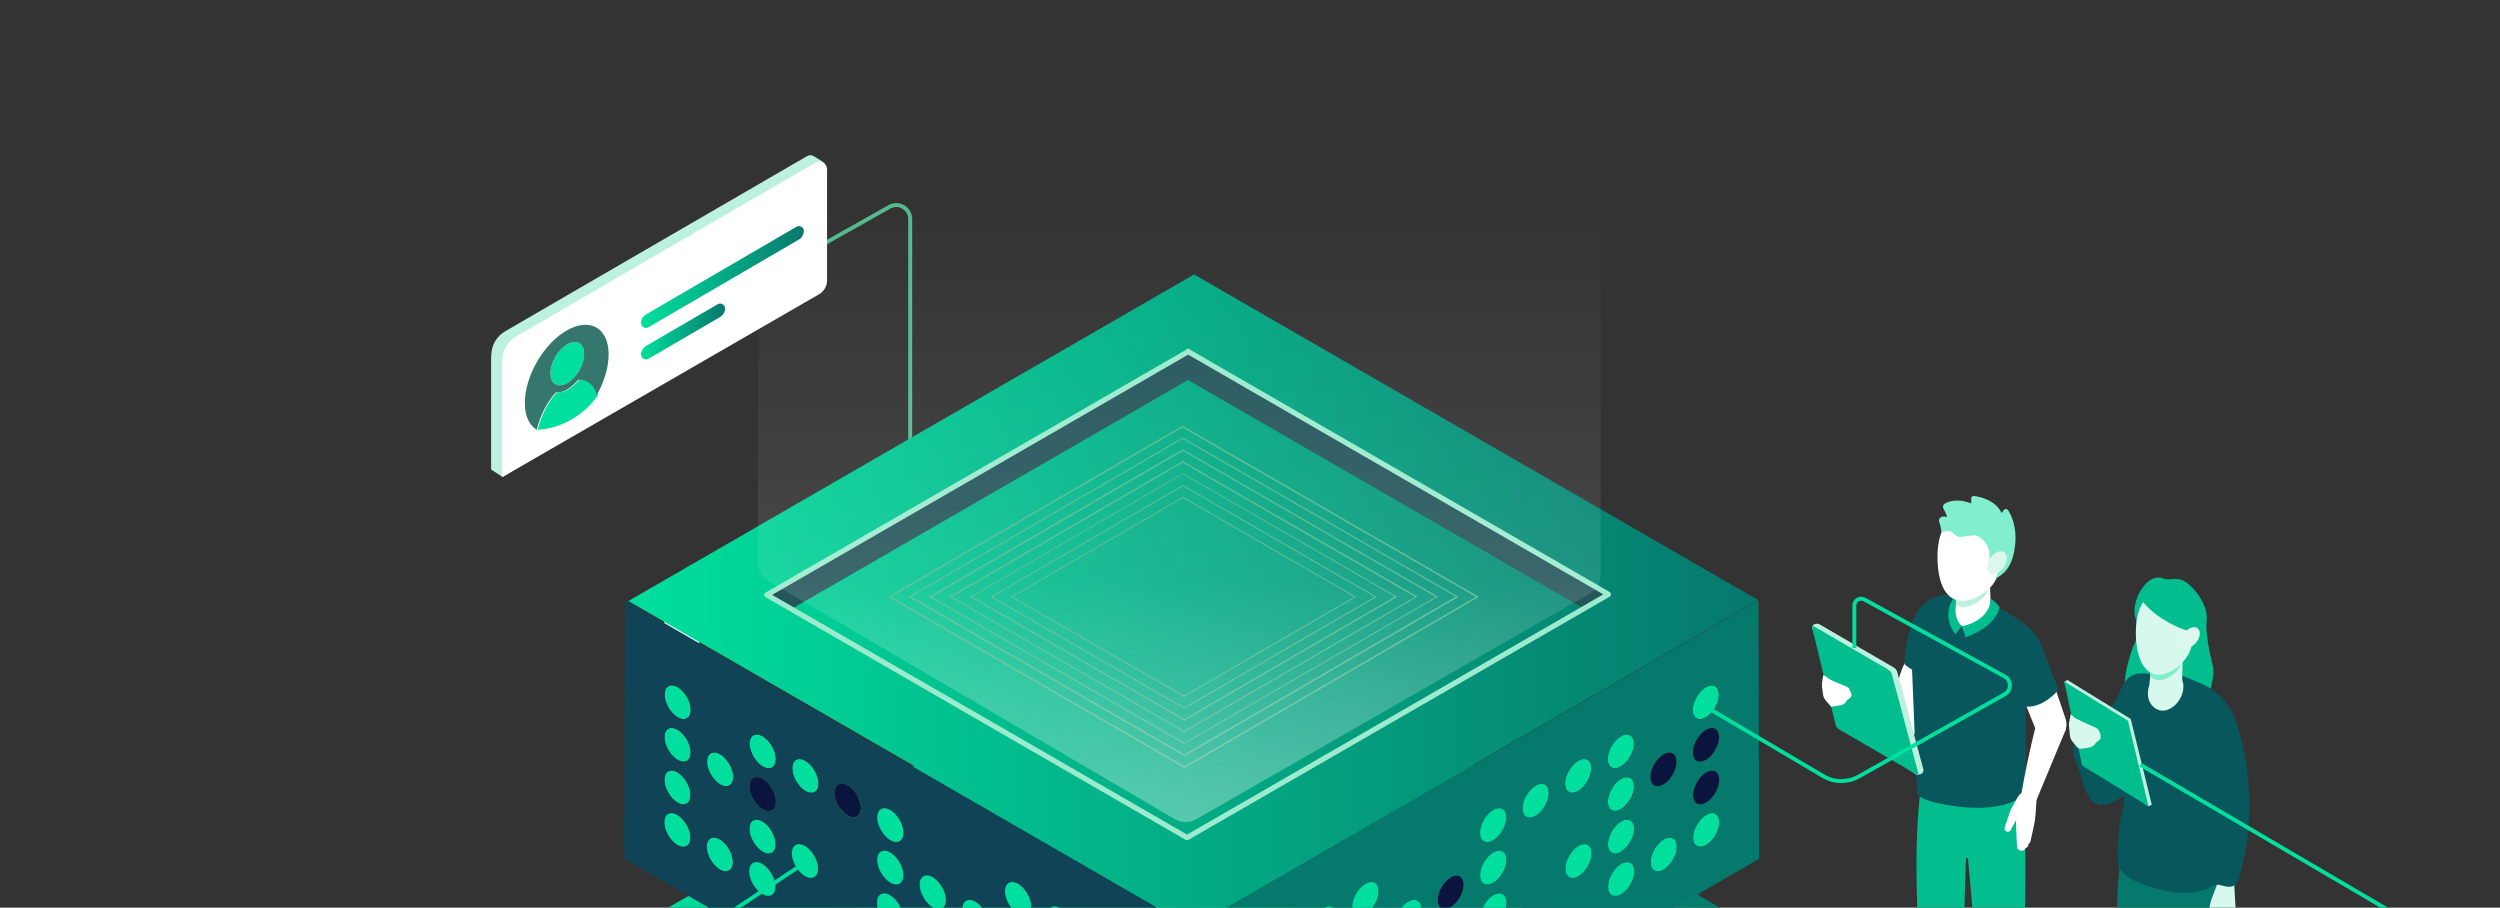 <svg xmlns="http://www.w3.org/2000/svg" width="953" height="346" viewBox="0 0 953 346" fill="none"><rect x="0" y="0" width="953" height="346" fill="#333333" stroke="none"/><g clip-path="url(#clip0_14_519)"><path d="M286.239 247.881C286.656 247.63 286.99 247.881 286.99 248.298V250.383C286.99 250.884 286.656 251.468 286.239 251.718C285.822 251.969 285.488 251.718 285.488 251.301V249.215C285.488 248.715 285.822 248.131 286.239 247.881Z" fill="white"></path><path d="M289.409 246.045C289.826 245.795 290.16 246.045 290.16 246.462V248.548C290.16 249.048 289.826 249.632 289.409 249.883C288.992 250.133 288.658 249.883 288.658 249.466V247.38C288.658 246.879 288.992 246.295 289.409 246.045Z" fill="white"></path><path d="M292.579 244.293C292.996 244.043 293.33 244.293 293.33 244.711V246.796C293.33 247.297 292.996 247.881 292.579 248.131C292.162 248.381 291.828 248.131 291.828 247.714V245.628C291.828 245.128 292.162 244.544 292.579 244.293Z" fill="white"></path><path d="M295.749 242.458C296.166 242.208 296.5 242.458 296.5 242.875V244.961C296.5 245.461 296.166 246.045 295.749 246.296C295.332 246.546 294.998 246.296 294.998 245.878V243.793C294.998 243.292 295.332 242.708 295.749 242.458Z" fill="white"></path><path d="M288.908 211.423V232.03L271.055 242.291V221.685L288.908 211.423Z" fill="#45997F"></path><path d="M271.055 221.768V242.374L253.202 252.636V232.029L271.055 221.768Z" fill="#DDF7ED"></path><path d="M313.854 93.04L339.049 78.857C342.552 76.855 346.974 79.441 346.974 83.445V176.383" stroke="#55BA90" stroke-width="1.5" stroke-miterlimit="10"></path><path d="M187.21 135.337V178.97L191.549 181.806L308.013 110.142C309.848 109.141 311.016 107.139 311.016 104.97L315.104 63.673C315.104 63.256 313.853 63.673 313.519 63.256L314.103 62.755L313.77 61.754C313.77 61.754 310.766 59.752 309.765 59.335C309.014 59.001 308.263 59.168 307.679 59.502L192.633 126.244C189.38 128.079 187.294 131.583 187.294 135.421L187.21 135.337Z" fill="#BBF1DE"></path><path d="M315.271 64.34V106.972C315.271 109.057 314.103 111.059 312.268 112.144L191.465 181.889V137.422C191.465 133.668 193.468 130.164 196.721 128.245L310.933 61.921C312.852 60.836 315.188 62.171 315.188 64.34H315.271Z" fill="white"></path><path d="M276.394 117.567C276.394 118.902 275.644 120.153 274.559 120.821L247.195 136.755C245.944 137.506 244.358 136.588 244.358 135.17C244.358 133.752 245.109 132.584 246.194 131.916L273.558 115.982C274.809 115.231 276.394 116.149 276.394 117.567Z" fill="url(#paint0_linear_14_519)"></path><path d="M306.428 88.034C306.428 89.369 305.677 90.62 304.593 91.288L247.195 124.742C245.944 125.493 244.358 124.575 244.358 123.157C244.358 121.739 245.109 120.571 246.194 119.903L303.592 86.449C304.843 85.698 306.428 86.616 306.428 88.034Z" fill="url(#paint1_linear_14_519)"></path><path d="M220.768 144.771C224.105 144.52 226.691 146.606 227.942 150.527C225.538 154.572 217.584 162.904 205 163.875C206.168 158.453 208.921 153.197 212.342 149.526C213.593 149.693 215.011 149.359 216.596 148.441C218.098 147.524 219.516 146.272 220.768 144.771Z" fill="#00DF9D"></path><path d="M216.243 131.25C212.656 133.335 209.819 138.258 209.819 142.345C209.819 146.433 212.739 148.018 216.243 146.016C219.831 143.931 222.667 139.008 222.667 134.92C222.667 130.832 219.831 129.164 216.243 131.25Z" fill="#00DF9D"></path><path d="M220.414 144.764C219.163 146.266 217.745 147.517 216.243 148.435C214.658 149.353 213.24 149.686 211.988 149.519C208.568 153.19 205.815 158.446 204.647 163.869C204.897 164.036 205.231 164.203 205.481 164.286C202.144 162.784 200.058 159.114 200.058 153.607C200.058 143.429 207.149 131.082 215.993 125.993C224.836 120.904 232.011 124.992 232.011 135.087C232.011 140.426 230.092 146.266 227.005 151.438C227.172 151.105 227.339 150.771 227.589 150.521C226.338 146.6 223.751 144.514 220.414 144.764ZM216.243 131.249C212.656 133.335 209.819 138.257 209.819 142.345C209.819 146.433 212.739 148.018 216.243 146.016C219.83 143.93 222.667 139.008 222.667 134.92C222.667 130.832 219.83 129.163 216.243 131.249Z" fill="#35776D"></path><path d="M733.575 293.682C733.575 293.682 726.15 316.374 734.576 395.046C734.576 395.046 742.335 399.134 747.257 395.714L749.426 327.053L750.177 327.22C750.177 327.22 756.1 393.127 757.018 402.138C757.018 402.138 765.444 407.31 769.449 402.304C770.784 400.636 773.954 310.201 770.45 299.105L733.492 293.682H733.575Z" fill="#02BD8D"></path><path d="M728.32 248.965C728.32 248.965 722.813 255.973 722.813 266.819C722.813 266.819 714.387 261.646 708.381 260.562L706.795 265.901C706.795 265.901 713.803 277.331 725.817 281.252C725.817 281.252 733.826 283.754 738.581 257.058L728.32 248.965Z" fill="white"></path><path d="M772.286 267.486V290.595L771.952 299.272V302.775C767.697 306.53 759.187 308.949 747.007 307.531C738.748 306.53 733.325 305.111 730.822 303.026L728.319 241.623C728.319 232.446 736.328 226.106 743.003 226.773C744.421 226.94 745.922 227.274 747.257 227.858C747.758 228.025 751.846 225.856 752.346 226.106L757.269 228.942L763.109 232.279C763.275 232.363 763.442 232.446 763.609 232.53C764.193 232.863 764.777 233.197 765.278 233.531C772.369 237.786 779.21 242.791 779.21 251.134L772.202 267.319L772.286 267.486Z" fill="#08575D"></path><path d="M758.853 230.778L758.27 213.258H746.339L745.255 234.115C745.589 241.123 752.263 238.453 753.764 238.036C759.938 236.033 758.937 230.778 758.937 230.778H758.853Z" fill="white"></path><path d="M729.821 235.033C729.821 235.033 726.484 241.54 725.983 253.137C725.983 253.137 728.486 255.89 733.909 257.141L729.821 235.033Z" fill="#08575D"></path><path d="M693.53 237.952L721.812 254.388C722.563 254.805 723.147 255.555 723.313 256.39L733.158 293.181C733.408 294.099 732.824 295.017 731.823 295.183L730.655 295.35L703.208 277.33C702.457 276.913 701.956 276.162 701.789 275.411L690.86 239.454C690.693 238.87 691.027 238.203 691.611 237.952H691.778C692.362 237.702 693.029 237.702 693.53 237.952Z" fill="#BBF1DE"></path><path d="M690.777 239.121C690.777 238.787 691.028 238.537 691.361 238.703L719.727 255.222C720.477 255.639 721.061 256.39 721.228 257.224L731.24 294.683C731.323 295.1 730.906 295.35 730.572 295.184L701.122 278.081C700.371 277.664 699.871 276.913 699.704 276.162L690.777 239.121Z" fill="#02BD8D"></path><path d="M695.032 257.308L694.531 260.395C694.531 260.812 694.531 261.229 694.531 261.73L694.948 264.733C695.032 265.567 695.449 266.402 695.95 266.986L698.035 269.405L701.706 268.821C702.624 268.654 703.458 268.07 703.875 267.236L704.042 266.986L705.127 266.151C705.794 265.651 705.961 264.817 705.627 264.066L704.876 262.564C704.709 262.23 704.376 261.98 704.042 261.813L698.536 259.477C698.286 259.394 698.035 259.227 697.868 259.144L695.199 257.392L695.032 257.308Z" fill="white"></path><path d="M783.715 281.752C786.885 280.668 788.471 277.164 787.386 273.994L779.377 250.217L766.446 254.472L776.04 278.081C777.124 281.252 780.628 282.837 783.799 281.752H783.715Z" fill="white"></path><path d="M770.533 302.692C769.949 305.863 775.623 306.613 775.623 306.613L786.969 279.333C788.554 276.329 787.219 272.659 784.132 271.324C781.212 270.072 777.875 271.491 776.624 274.411C776.624 274.411 773.203 287.175 770.533 302.692Z" fill="white"></path><path d="M764.109 315.54L766.112 309.7C766.279 309.199 766.445 308.782 766.696 308.282L768.948 304.194C769.866 302.525 771.534 301.357 773.537 301.023L776.623 300.606L775.956 310.367C775.873 311.869 775.622 313.454 775.289 314.956L774.037 320.629C773.954 321.129 773.62 321.547 773.203 321.88V322.214C773.036 322.798 772.619 323.215 772.035 323.299V323.465C771.785 323.966 771.284 324.3 770.784 324.3H770.617C769.699 324.3 768.865 323.549 768.865 322.631L768.448 312.703L766.445 316.457C766.195 317.041 765.444 317.208 764.86 316.958C764.276 316.708 764.026 316.124 764.193 315.54H764.109Z" fill="white"></path><path d="M769.532 243.041C765.778 244.376 763.776 248.548 765.11 252.302L771.117 269.238C778.709 270.572 784.716 262.897 784.716 262.897L778.709 247.38C777.374 243.625 773.203 241.623 769.449 242.958L769.532 243.041Z" fill="#08575D"></path><path d="M749.343 242.958L747.758 238.62C747.841 238.954 750.845 237.869 751.095 237.786C754.515 236.451 757.686 233.948 758.603 230.194C758.603 229.944 759.02 228.442 758.854 228.192C761.106 229.693 762.191 231.445 762.191 231.445C760.689 239.287 749.426 242.875 749.426 242.875L749.343 242.958Z" fill="#02BD8D"></path><path d="M745.422 241.79L747.758 238.62C744.087 235.033 745.672 228.609 745.756 228.609C745.756 228.609 745.005 228.275 744.588 228.192C744.588 228.192 739.749 234.365 745.422 241.79Z" fill="#02BD8D"></path><path d="M746.256 215.594L745.589 229.026C745.589 230.445 746.84 232.614 751.596 230.695C755.266 229.193 758.186 226.357 758.186 223.27V215.594H746.256Z" fill="#BBF1DE"></path><path d="M739.165 219.098C741 228.859 746.923 230.695 753.014 227.858C757.102 225.939 760.689 222.936 761.607 218.681C762.191 215.928 764.36 213.258 764.527 210.922C765.194 202.079 759.688 196.239 752.346 195.655C735.661 194.32 738.497 215.761 739.165 219.098Z" fill="white"></path><path d="M765.361 194.403C765.027 193.903 764.276 193.903 763.859 194.403L763.025 195.571C760.689 190.649 754.932 189.398 752.513 189.064C751.929 189.064 751.428 189.398 751.428 189.982V191.9C746.339 189.898 743.002 191.066 741.334 191.984C740.666 192.401 740.5 193.235 740.833 193.903C741.584 195.154 742.251 196.99 742.251 196.99C741.751 196.99 741.25 196.906 740.75 196.906C739.665 196.906 738.831 197.991 739.248 198.992C739.832 200.66 740.082 202.829 740.082 202.829C740.833 202.746 741.501 202.412 742.168 202.329C743.002 202.329 743.837 202.579 744.504 203.163L745.171 203.831C745.839 204.498 746.673 204.748 747.591 204.665L752.096 204.081C752.68 204.081 753.264 204.081 753.848 204.331C756.434 205.666 758.103 208.169 758.353 211.005C758.353 211.589 758.353 212.09 758.353 212.507C758.353 213.174 758.854 213.758 759.521 213.758C759.688 213.758 759.855 213.758 759.855 213.592C759.688 212.757 760.188 211.506 761.106 210.838C762.441 212.841 763.025 214.426 763.025 214.426C763.025 214.426 760.689 220.516 760.856 220.516C764.777 218.263 767.363 215.344 768.197 207.418C768.865 200.994 766.779 196.322 765.277 194.153L765.361 194.403Z" fill="#81EECD"></path><path d="M758.687 212.674C757.185 214.843 757.018 217.43 758.436 218.431C759.855 219.432 762.274 218.431 763.776 216.262C765.277 214.092 765.444 211.506 764.026 210.505C762.608 209.504 760.188 210.505 758.687 212.674Z" fill="#DDF7ED"></path><path d="M157.093 463.289C148.25 458.2 148.167 449.858 157.01 444.768L437.409 281.835C446.169 276.746 460.518 276.746 469.361 281.835L751.596 444.768C760.439 449.858 760.522 458.2 751.679 463.289L471.28 626.223C462.52 631.312 448.171 631.312 439.328 626.223L157.093 463.289Z" fill="#BBF1DE"></path><path d="M454.011 287.759L173.028 451.693C172.36 452.027 172.36 452.945 173.028 453.362L454.011 616.128C454.344 616.295 454.678 616.295 454.929 616.128L739.248 452.194C739.916 451.86 739.916 450.942 739.248 450.525L454.929 287.759C454.595 287.592 454.261 287.592 454.011 287.759Z" stroke="#55BA90" stroke-miterlimit="10"></path><path d="M454.178 293.765L183.29 451.776C182.706 452.11 182.706 452.944 183.29 453.278L454.178 610.205C454.428 610.371 454.845 610.205 455.095 610.121L729.237 452.11C729.738 451.86 729.321 450.942 728.904 450.692C728.904 450.692 454.929 293.849 454.261 293.849L454.178 293.765Z" stroke="#55BA90" stroke-miterlimit="10"></path><path d="M454.345 299.689L193.551 451.86C193.051 452.11 193.051 452.861 193.551 453.112L454.345 604.198C454.512 604.282 455.012 604.115 455.179 604.031L719.143 451.86C719.476 451.693 718.726 450.776 718.392 450.609C718.392 450.609 454.762 299.689 454.345 299.689Z" stroke="#55BA90" stroke-miterlimit="10"></path><path d="M454.511 305.695L203.812 451.943C203.395 452.194 203.395 452.778 203.812 453.028L454.511 598.275C454.511 598.275 455.179 598.024 455.262 597.941L709.048 451.61C709.214 451.526 708.13 450.692 707.963 450.608C707.963 450.608 454.761 305.612 454.511 305.612V305.695Z" stroke="#55BA90" stroke-miterlimit="10"></path><path d="M454.762 311.619L214.158 452.027C213.824 452.194 213.824 452.778 214.158 452.945L454.762 592.351L699.036 451.526L454.762 311.619Z" stroke="#55BA90" stroke-miterlimit="10"></path><path d="M670.254 354.417L584.824 403.723L454.594 478.891L324.949 404.057L239.519 354.751L455.012 230.361V230.194H455.178C455.178 230.278 455.345 230.194 455.345 230.194V230.361L670.254 354.417Z" fill="url(#paint2_linear_14_519)"></path><path d="M601.593 290.012C604.346 288.426 606.599 289.678 606.599 292.848C606.599 296.018 604.346 299.856 601.593 301.525C598.84 303.11 596.587 301.858 596.587 298.688C596.587 295.518 598.84 291.68 601.593 290.012Z" fill="#00DF9D"></path><path d="M617.945 329.389C620.698 327.804 622.951 329.055 622.951 332.225C622.951 335.395 620.698 339.233 617.945 340.902C615.192 342.487 612.939 341.235 612.939 338.065C612.939 334.895 615.192 331.057 617.945 329.389Z" fill="#00DF9D"></path><path d="M617.945 313.12C620.698 311.535 622.951 312.787 622.951 315.957C622.951 319.127 620.698 322.965 617.945 324.633C615.192 326.218 612.939 324.967 612.939 321.797C612.939 318.627 615.192 314.789 617.945 313.12Z" fill="#00DF9D"></path><path d="M617.861 296.936C620.614 295.351 622.867 296.602 622.867 299.772C622.867 302.943 620.614 306.78 617.861 308.449C615.108 310.034 612.855 308.783 612.855 305.612C612.855 302.442 615.108 298.604 617.861 296.936Z" fill="#00DF9D"></path><path d="M617.861 280.668C620.614 279.082 622.867 280.334 622.867 283.504C622.867 286.674 620.614 290.512 617.861 292.181C615.108 293.766 612.855 292.514 612.855 289.344C612.855 286.174 615.108 282.336 617.861 280.668Z" fill="#00DF9D"></path><path d="M650.315 278.165C653.068 276.58 655.32 277.831 655.32 281.001C655.32 284.172 653.068 288.009 650.315 289.678C647.562 291.346 645.309 290.011 645.309 286.841C645.309 283.671 647.562 279.833 650.315 278.165Z" fill="#0A143C"></path><path d="M650.231 261.98C652.984 260.394 655.237 261.646 655.237 264.816C655.237 267.986 652.984 271.824 650.231 273.493C647.478 275.078 645.226 273.826 645.226 270.656C645.226 267.486 647.478 263.648 650.231 261.98Z" fill="#00DF9D"></path><path d="M536.77 343.738C539.523 342.153 541.776 343.405 541.776 346.575C541.776 349.745 539.523 353.583 536.77 355.251C534.017 356.836 531.765 355.585 531.765 352.415C531.765 349.244 534.017 345.407 536.77 343.738Z" fill="#00DF9D"></path><path d="M552.955 334.394C555.708 332.809 557.961 334.061 557.961 337.231C557.961 340.401 555.708 344.239 552.955 345.907C550.202 347.492 547.95 346.241 547.95 343.071C547.95 339.9 550.202 336.063 552.955 334.394Z" fill="#0A143C"></path><path d="M634.005 287.686C636.758 286.101 639.011 287.353 639.011 290.523C639.011 293.693 636.758 297.531 634.005 299.199C631.252 300.784 629 299.533 629 296.363C629 293.192 631.252 289.355 634.005 287.686Z" fill="#0A143C"></path><path d="M601.677 322.464C604.43 320.879 606.683 322.131 606.683 325.301C606.683 328.471 604.43 332.309 601.677 333.977C598.924 335.562 596.671 334.311 596.671 331.141C596.671 327.971 598.924 324.133 601.677 322.464Z" fill="#00DF9D"></path><path d="M650.398 310.618C653.151 309.032 655.404 310.284 655.404 313.454C655.404 316.624 653.151 320.462 650.398 322.13C647.645 323.716 645.393 322.464 645.393 319.294C645.393 316.124 647.645 312.286 650.398 310.618Z" fill="#00DF9D"></path><path d="M650.315 294.433C653.068 292.848 655.32 294.099 655.32 297.27C655.32 300.44 653.068 304.277 650.315 305.946C647.562 307.531 645.309 306.28 645.309 303.109C645.309 299.939 647.562 296.102 650.315 294.433Z" fill="#0A143C"></path><path d="M634.214 319.961C636.967 318.376 639.219 319.628 639.219 322.798C639.219 325.968 636.967 329.806 634.214 331.474C631.461 333.06 629.208 331.808 629.208 328.638C629.208 325.468 631.461 321.63 634.214 319.961Z" fill="#00DF9D"></path><path d="M569.223 341.235C571.977 339.65 574.229 340.902 574.229 344.072C574.229 347.242 571.977 351.08 569.223 352.748C566.47 354.333 564.218 353.082 564.218 349.912C564.218 346.742 566.47 342.904 569.223 341.235Z" fill="#00DF9D"></path><path d="M585.408 299.439C588.162 297.854 590.414 299.105 590.414 302.275C590.414 305.446 588.162 309.283 585.408 310.952C582.655 312.537 580.403 311.285 580.403 308.115C580.403 304.945 582.655 301.107 585.408 299.439Z" fill="#00DF9D"></path><path d="M569.223 324.967C571.977 323.382 574.229 324.633 574.229 327.804C574.229 330.974 571.977 334.812 569.223 336.48C566.47 338.065 564.218 336.814 564.218 333.644C564.218 330.473 566.47 326.636 569.223 324.967Z" fill="#00DF9D"></path><path d="M569.14 308.783C571.893 307.198 574.146 308.449 574.146 311.619C574.146 314.79 571.893 318.627 569.14 320.296C566.387 321.964 564.135 320.629 564.135 317.459C564.135 314.289 566.387 310.451 569.14 308.783Z" fill="#00DF9D"></path><path d="M520.502 336.897C523.255 335.312 525.508 336.563 525.508 339.734C525.508 342.904 523.255 346.741 520.502 348.41C517.749 349.995 515.497 348.744 515.497 345.573C515.497 342.403 517.749 338.566 520.502 336.897Z" fill="#00DF9D"></path><path d="M453.844 353.833L670.338 228.859L670.588 327.386L454.095 452.36L453.844 353.833ZM601.761 333.977C604.514 332.392 606.766 328.471 606.766 325.301C606.766 322.131 604.514 320.879 601.761 322.464C599.008 324.049 596.755 327.97 596.755 331.141C596.755 334.311 599.008 335.562 601.761 333.977ZM471.948 408.895C474.701 407.31 476.954 403.389 476.954 400.218C476.954 397.048 474.701 395.797 471.948 397.382C469.195 398.967 466.942 402.888 466.942 406.058C466.942 409.229 469.195 410.48 471.948 408.895ZM471.948 392.71C474.701 391.125 476.954 387.204 476.954 384.034C476.954 380.863 474.701 379.612 471.948 381.197C469.195 382.782 466.942 386.703 466.942 389.873C466.942 393.044 469.195 394.295 471.948 392.71ZM471.865 376.442C474.618 374.857 476.87 370.935 476.87 367.765C476.87 364.595 474.618 363.344 471.865 364.929C469.111 366.514 466.859 370.435 466.859 373.605C466.859 376.775 469.111 378.027 471.865 376.442ZM520.503 348.41C523.256 346.825 525.508 342.904 525.508 339.734C525.508 336.563 523.256 335.312 520.503 336.897C517.75 338.482 515.497 342.403 515.497 345.574C515.497 348.744 517.75 349.995 520.503 348.41ZM520.586 364.595C523.339 363.01 525.592 359.089 525.592 355.919C525.592 352.748 523.339 351.497 520.586 353.082C517.833 354.667 515.58 358.588 515.58 361.758C515.58 364.929 517.833 366.18 520.586 364.595ZM585.409 310.951C588.162 309.366 590.415 305.445 590.415 302.275C590.415 299.105 588.162 297.853 585.409 299.438C582.656 301.023 580.403 304.945 580.403 308.115C580.403 311.285 582.656 312.536 585.409 310.951ZM601.594 301.524C604.347 299.939 606.599 296.018 606.599 292.848C606.599 289.677 604.347 288.426 601.594 290.011C598.841 291.596 596.588 295.517 596.588 298.687C596.588 301.858 598.841 303.109 601.594 301.524ZM504.401 390.207C507.154 388.622 509.407 384.701 509.407 381.531C509.407 378.36 507.154 377.109 504.401 378.694C501.648 380.279 499.396 384.2 499.396 387.371C499.396 390.541 501.648 391.792 504.401 390.207ZM617.946 324.633C620.699 323.048 622.951 319.127 622.951 315.957C622.951 312.787 620.699 311.535 617.946 313.12C615.192 314.705 612.94 318.627 612.94 321.797C612.94 324.967 615.192 326.218 617.946 324.633ZM634.13 299.021C636.884 297.436 639.136 293.515 639.136 290.345C639.136 287.175 636.884 285.923 634.13 287.508C631.377 289.093 629.125 293.014 629.125 296.185C629.125 299.355 631.377 300.606 634.13 299.021ZM553.039 362.092C555.792 360.507 558.045 356.586 558.045 353.416C558.045 350.245 555.792 348.994 553.039 350.579C550.286 352.164 548.034 356.085 548.034 359.256C548.034 362.426 550.286 363.677 553.039 362.092ZM504.318 357.754C507.071 356.169 509.323 352.248 509.323 349.078C509.323 345.907 507.071 344.656 504.318 346.241C501.565 347.826 499.312 351.747 499.312 354.917C499.312 358.088 501.565 359.339 504.318 357.754ZM617.946 308.448C620.699 306.863 622.951 302.942 622.951 299.772C622.951 296.602 620.699 295.35 617.946 296.936C615.192 298.521 612.94 302.442 612.94 305.612C612.94 308.782 615.192 310.034 617.946 308.448ZM536.771 355.251C539.524 353.666 541.777 349.745 541.777 346.575C541.777 343.404 539.524 342.153 536.771 343.738C534.018 345.323 531.765 349.244 531.765 352.415C531.765 355.585 534.018 356.836 536.771 355.251ZM553.039 345.907C555.792 344.322 558.045 340.401 558.045 337.231C558.045 334.061 555.792 332.809 553.039 334.394C550.286 335.979 548.034 339.901 548.034 343.071C548.034 346.241 550.286 347.492 553.039 345.907ZM617.862 292.18C620.615 290.595 622.868 286.674 622.868 283.504C622.868 280.333 620.615 279.082 617.862 280.667C615.109 282.252 612.857 286.173 612.857 289.344C612.857 292.514 615.109 293.765 617.862 292.18ZM585.576 359.589C588.329 358.004 590.581 354.083 590.581 350.913C590.581 347.743 588.329 346.491 585.576 348.076C582.823 349.662 580.57 353.583 580.57 356.753C580.57 359.923 582.823 361.174 585.576 359.589ZM520.669 397.048C523.423 395.463 525.675 391.542 525.675 388.372C525.675 385.201 523.423 383.95 520.669 385.535C517.916 387.12 515.664 391.041 515.664 394.212C515.664 397.382 517.916 398.633 520.669 397.048ZM472.031 425.163C474.785 423.578 477.037 419.657 477.037 416.487C477.037 413.316 474.785 412.065 472.031 413.65C469.278 415.235 467.026 419.156 467.026 422.327C467.026 425.497 469.278 426.748 472.031 425.163ZM488.216 399.551C490.969 397.966 493.222 394.045 493.222 390.875C493.222 387.704 490.969 386.453 488.216 388.038C485.463 389.623 483.211 393.544 483.211 396.714C483.211 399.885 485.463 401.136 488.216 399.551ZM650.399 305.946C653.152 304.361 655.404 300.439 655.404 297.269C655.404 294.099 653.152 292.848 650.399 294.433C647.646 296.018 645.393 299.939 645.393 303.109C645.393 306.279 647.646 307.531 650.399 305.946ZM634.214 331.474C636.967 329.889 639.22 325.968 639.22 322.798C639.22 319.628 636.967 318.376 634.214 319.961C631.461 321.547 629.208 325.468 629.208 328.638C629.208 331.808 631.461 333.059 634.214 331.474ZM488.133 367.098C490.886 365.513 493.138 361.592 493.138 358.421C493.138 355.251 490.886 354 488.133 355.585C485.38 357.17 483.127 361.091 483.127 364.261C483.127 367.431 485.38 368.683 488.133 367.098ZM488.133 383.366C490.886 381.781 493.138 377.86 493.138 374.69C493.138 371.519 490.886 370.268 488.133 371.853C485.38 373.438 483.127 377.359 483.127 380.53C483.127 383.7 485.38 384.951 488.133 383.366ZM618.029 340.818C620.782 339.233 623.035 335.312 623.035 332.142C623.035 328.972 620.782 327.72 618.029 329.305C615.276 330.89 613.023 334.811 613.023 337.982C613.023 341.152 615.276 342.403 618.029 340.818ZM504.485 406.392C507.238 404.807 509.49 400.886 509.49 397.716C509.49 394.545 507.238 393.294 504.485 394.879C501.731 396.464 499.479 400.385 499.479 403.555C499.479 406.726 501.731 407.977 504.485 406.392ZM650.315 289.677C653.068 288.092 655.321 284.171 655.321 281.001C655.321 277.831 653.068 276.579 650.315 278.164C647.562 279.749 645.31 283.671 645.31 286.841C645.31 290.011 647.562 291.262 650.315 289.677ZM536.938 387.704C539.691 386.119 541.943 382.198 541.943 379.028C541.943 375.858 539.691 374.606 536.938 376.191C534.185 377.776 531.932 381.698 531.932 384.868C531.932 388.038 534.185 389.289 536.938 387.704ZM650.315 273.409C653.068 271.824 655.321 267.903 655.321 264.733C655.321 261.562 653.068 260.311 650.315 261.896C647.562 263.481 645.31 267.402 645.31 270.572C645.31 273.743 647.562 274.994 650.315 273.409ZM569.308 352.748C572.061 351.163 574.313 347.242 574.313 344.072C574.313 340.902 572.061 339.65 569.308 341.235C566.554 342.82 564.302 346.742 564.302 349.912C564.302 353.082 566.554 354.333 569.308 352.748ZM569.224 320.295C571.977 318.71 574.23 314.789 574.23 311.619C574.23 308.448 571.977 307.197 569.224 308.782C566.471 310.367 564.218 314.288 564.218 317.459C564.218 320.629 566.471 321.88 569.224 320.295ZM569.224 336.48C571.977 334.895 574.23 330.974 574.23 327.804C574.23 324.633 571.977 323.382 569.224 324.967C566.471 326.552 564.218 330.473 564.218 333.643C564.218 336.814 566.471 338.065 569.224 336.48ZM650.399 322.131C653.152 320.545 655.404 316.624 655.404 313.454C655.404 310.284 653.152 309.032 650.399 310.618C647.646 312.203 645.393 316.124 645.393 319.294C645.393 322.464 647.646 323.716 650.399 322.131ZM569.308 368.933C572.061 367.348 574.313 363.427 574.313 360.257C574.313 357.087 572.061 355.835 569.308 357.42C566.554 359.005 564.302 362.926 564.302 366.097C564.302 369.267 566.554 370.518 569.308 368.933Z" fill="#06796D"></path><path d="M504.318 346.241C507.071 344.656 509.323 345.907 509.323 349.078C509.323 352.248 507.071 356.085 504.318 357.754C501.565 359.339 499.312 358.088 499.312 354.917C499.312 351.747 501.565 347.91 504.318 346.241Z" fill="#00DF9D"></path><path d="M307.012 290.012C304.259 288.426 302.006 289.678 302.006 292.848C302.006 296.018 304.259 299.856 307.012 301.525C309.765 303.11 312.018 301.858 312.018 298.688C312.018 295.518 309.765 291.68 307.012 290.012Z" fill="#00DF9D"></path><path d="M290.66 329.389C287.907 327.804 285.655 329.055 285.655 332.225C285.655 335.395 287.907 339.233 290.66 340.902C293.414 342.487 295.666 341.235 295.666 338.065C295.666 334.895 293.414 331.057 290.66 329.389Z" fill="#00DF9D"></path><path d="M290.66 313.12C287.907 311.535 285.655 312.787 285.655 315.957C285.655 319.127 287.907 322.965 290.66 324.633C293.414 326.218 295.666 324.967 295.666 321.797C295.666 318.627 293.414 314.789 290.66 313.12Z" fill="#00DF9D"></path><path d="M290.744 296.936C287.991 295.351 285.738 296.602 285.738 299.772C285.738 302.943 287.991 306.78 290.744 308.449C293.497 310.034 295.75 308.783 295.75 305.612C295.75 302.442 293.497 298.604 290.744 296.936Z" fill="#0A143C"></path><path d="M290.744 280.668C287.991 279.082 285.738 280.334 285.738 283.504C285.738 286.674 287.991 290.512 290.744 292.181C293.497 293.766 295.75 292.514 295.75 289.344C295.75 286.174 293.497 282.336 290.744 280.668Z" fill="#00DF9D"></path><path d="M258.29 278.165C255.537 276.58 253.285 277.831 253.285 281.001C253.285 284.172 255.537 288.009 258.29 289.678C261.043 291.263 263.296 290.011 263.296 286.841C263.296 283.671 261.043 279.833 258.29 278.165Z" fill="#00DF9D"></path><path d="M258.374 261.98C255.621 260.394 253.369 261.646 253.369 264.816C253.369 267.986 255.621 271.824 258.374 273.493C261.127 275.078 263.38 273.826 263.38 270.656C263.38 267.486 261.127 263.648 258.374 261.98Z" fill="#00DF9D"></path><path d="M371.835 343.738C369.082 342.153 366.83 343.405 366.83 346.575C366.83 349.745 369.082 353.583 371.835 355.251C374.588 356.836 376.841 355.585 376.841 352.415C376.841 349.244 374.588 345.407 371.835 343.738Z" fill="#00DF9D"></path><path d="M355.65 334.394C352.897 332.809 350.645 334.061 350.645 337.231C350.645 340.401 352.897 344.239 355.65 345.907C358.403 347.492 360.656 346.241 360.656 343.071C360.656 339.9 358.403 336.063 355.65 334.394Z" fill="#00DF9D"></path><path d="M274.558 287.509C271.805 285.924 269.553 287.175 269.553 290.345C269.553 293.516 271.805 297.353 274.558 299.022C277.311 300.607 279.564 299.356 279.564 296.185C279.564 293.015 277.311 289.177 274.558 287.509Z" fill="#00DF9D"></path><path d="M306.928 322.464C304.175 320.879 301.923 322.131 301.923 325.301C301.923 328.471 304.175 332.309 306.928 333.977C309.682 335.562 311.934 334.311 311.934 331.141C311.934 327.971 309.682 324.133 306.928 322.464Z" fill="#00DF9D"></path><path d="M258.207 310.618C255.454 309.032 253.202 310.284 253.202 313.454C253.202 316.624 255.454 320.462 258.207 322.13C260.96 323.716 263.213 322.464 263.213 319.294C263.213 316.124 260.96 312.286 258.207 310.618Z" fill="#00DF9D"></path><path d="M258.29 294.433C255.537 292.848 253.285 294.099 253.285 297.27C253.285 300.44 255.537 304.277 258.29 305.946C261.043 307.531 263.296 306.28 263.296 303.109C263.296 299.939 261.043 296.102 258.29 294.433Z" fill="#00DF9D"></path><path d="M274.392 319.961C271.639 318.376 269.386 319.628 269.386 322.798C269.386 325.968 271.639 329.806 274.392 331.474C277.145 333.06 279.397 331.808 279.397 328.638C279.397 325.468 277.145 321.63 274.392 319.961Z" fill="#00DF9D"></path><path d="M339.382 341.235C336.629 339.65 334.376 340.902 334.376 344.072C334.376 347.242 336.629 351.08 339.382 352.748C342.135 354.333 344.387 353.082 344.387 349.912C344.387 346.742 342.135 342.904 339.382 341.235Z" fill="#00DF9D"></path><path d="M323.197 299.439C320.444 297.854 318.191 299.105 318.191 302.275C318.191 305.446 320.444 309.283 323.197 310.952C325.95 312.537 328.203 311.285 328.203 308.115C328.203 304.945 325.95 301.107 323.197 299.439Z" fill="#0A143C"></path><path d="M339.382 324.967C336.629 323.382 334.376 324.633 334.376 327.804C334.376 330.974 336.629 334.812 339.382 336.48C342.135 338.065 344.387 336.814 344.387 333.644C344.387 330.473 342.135 326.636 339.382 324.967Z" fill="#00DF9D"></path><path d="M339.465 308.783C336.712 307.198 334.459 308.449 334.459 311.619C334.459 314.79 336.712 318.627 339.465 320.296C342.218 321.964 344.471 320.629 344.471 317.459C344.471 314.289 342.218 310.451 339.465 308.783Z" fill="#00DF9D"></path><path d="M388.103 336.897C385.35 335.312 383.098 336.563 383.098 339.734C383.098 342.904 385.35 346.741 388.103 348.41C390.856 349.995 393.109 348.744 393.109 345.573C393.109 342.403 390.856 338.566 388.103 336.897Z" fill="#00DF9D"></path><path d="M454.428 452.36L237.935 327.386L238.185 228.859L454.678 353.833L454.428 452.36ZM306.845 333.977C309.599 335.562 311.851 334.311 311.851 331.141C311.851 327.97 309.599 324.133 306.845 322.464C304.092 320.879 301.84 322.131 301.84 325.301C301.84 328.471 304.092 332.309 306.845 333.977ZM436.658 408.895C439.411 410.48 441.664 409.229 441.664 406.058C441.664 402.888 439.411 399.05 436.658 397.382C433.905 395.797 431.653 397.048 431.653 400.218C431.653 403.389 433.905 407.226 436.658 408.895ZM436.658 392.71C439.411 394.295 441.664 393.044 441.664 389.873C441.664 386.703 439.411 382.866 436.658 381.197C433.905 379.612 431.653 380.863 431.653 384.034C431.653 387.204 433.905 391.041 436.658 392.71ZM436.742 376.442C439.495 378.027 441.747 376.775 441.747 373.605C441.747 370.435 439.495 366.597 436.742 364.929C433.989 363.344 431.736 364.595 431.736 367.765C431.736 370.935 433.989 374.773 436.742 376.442ZM388.104 348.41C390.857 349.995 393.109 348.744 393.109 345.574C393.109 342.403 390.857 338.566 388.104 336.897C385.35 335.312 383.098 336.563 383.098 339.734C383.098 342.904 385.35 346.742 388.104 348.41ZM388.02 364.595C390.773 366.18 393.026 364.929 393.026 361.758C393.026 358.588 390.773 354.751 388.02 353.082C385.267 351.497 383.015 352.748 383.015 355.919C383.015 359.089 385.267 362.926 388.02 364.595ZM323.197 310.951C325.95 312.536 328.203 311.285 328.203 308.115C328.203 304.945 325.95 301.107 323.197 299.438C320.444 297.853 318.192 299.105 318.192 302.275C318.192 305.445 320.444 309.283 323.197 310.951ZM307.012 301.524C309.765 303.109 312.018 301.858 312.018 298.687C312.018 295.517 309.765 291.68 307.012 290.011C304.259 288.426 302.007 289.677 302.007 292.848C302.007 296.018 304.259 299.855 307.012 301.524ZM404.205 390.207C406.958 391.792 409.211 390.541 409.211 387.371C409.211 384.2 406.958 380.363 404.205 378.694C401.452 377.109 399.199 378.36 399.199 381.531C399.199 384.701 401.452 388.539 404.205 390.207ZM290.661 324.633C293.414 326.218 295.666 324.967 295.666 321.797C295.666 318.627 293.414 314.789 290.661 313.12C287.907 311.535 285.655 312.787 285.655 315.957C285.655 319.127 287.907 322.965 290.661 324.633ZM274.476 299.021C277.229 300.606 279.481 299.355 279.481 296.185C279.481 293.014 277.229 289.177 274.476 287.508C271.723 285.923 269.47 287.175 269.47 290.345C269.47 293.515 271.723 297.353 274.476 299.021ZM355.567 362.092C358.32 363.677 360.573 362.426 360.573 359.256C360.573 356.085 358.32 352.248 355.567 350.579C352.814 348.994 350.561 350.245 350.561 353.416C350.561 356.586 352.814 360.424 355.567 362.092ZM404.288 357.754C407.042 359.339 409.294 358.088 409.294 354.917C409.294 351.747 407.042 347.91 404.288 346.241C401.535 344.656 399.283 345.907 399.283 349.078C399.283 352.248 401.535 356.085 404.288 357.754ZM290.744 308.448C293.497 310.034 295.75 308.782 295.75 305.612C295.75 302.442 293.497 298.604 290.744 296.936C287.991 295.35 285.738 296.602 285.738 299.772C285.738 302.942 287.991 306.78 290.744 308.448ZM371.835 355.251C374.588 356.836 376.841 355.585 376.841 352.415C376.841 349.244 374.588 345.407 371.835 343.738C369.082 342.153 366.83 343.404 366.83 346.575C366.83 349.745 369.082 353.583 371.835 355.251ZM355.567 345.907C358.32 347.492 360.573 346.241 360.573 343.071C360.573 339.901 358.32 336.063 355.567 334.394C352.814 332.809 350.561 334.061 350.561 337.231C350.561 340.401 352.814 344.239 355.567 345.907ZM290.744 292.18C293.497 293.765 295.75 292.514 295.75 289.344C295.75 286.173 293.497 282.336 290.744 280.667C287.991 279.082 285.738 280.333 285.738 283.504C285.738 286.674 287.991 290.512 290.744 292.18ZM323.03 359.589C325.783 361.174 328.036 359.923 328.036 356.753C328.036 353.583 325.783 349.745 323.03 348.076C320.277 346.491 318.025 347.743 318.025 350.913C318.025 354.083 320.277 357.921 323.03 359.589ZM387.937 397.048C390.69 398.633 392.942 397.382 392.942 394.212C392.942 391.041 390.69 387.204 387.937 385.535C385.184 383.95 382.931 385.201 382.931 388.372C382.931 391.542 385.184 395.38 387.937 397.048ZM436.575 425.163C439.328 426.748 441.58 425.497 441.58 422.327C441.58 419.156 439.328 415.319 436.575 413.65C433.822 412.065 431.569 413.316 431.569 416.487C431.569 419.657 433.822 423.495 436.575 425.163ZM420.39 399.551C423.143 401.136 425.396 399.885 425.396 396.714C425.396 393.544 423.143 389.707 420.39 388.038C417.637 386.453 415.384 387.704 415.384 390.875C415.384 394.045 417.637 397.882 420.39 399.551ZM258.207 305.946C260.96 307.531 263.213 306.279 263.213 303.109C263.213 299.939 260.96 296.101 258.207 294.433C255.454 292.848 253.202 294.099 253.202 297.269C253.202 300.439 255.454 304.277 258.207 305.946ZM274.392 331.474C277.145 333.059 279.398 331.808 279.398 328.638C279.398 325.468 277.145 321.63 274.392 319.961C271.639 318.376 269.387 319.628 269.387 322.798C269.387 325.968 271.639 329.806 274.392 331.474ZM420.473 367.098C423.226 368.683 425.479 367.431 425.479 364.261C425.479 361.091 423.226 357.253 420.473 355.585C417.72 354 415.468 355.251 415.468 358.421C415.468 361.592 417.72 365.429 420.473 367.098ZM420.473 383.366C423.226 384.951 425.479 383.7 425.479 380.53C425.479 377.359 423.226 373.522 420.473 371.853C417.72 370.268 415.468 371.519 415.468 374.69C415.468 377.86 417.72 381.698 420.473 383.366ZM290.577 340.818C293.33 342.403 295.583 341.152 295.583 337.982C295.583 334.811 293.33 330.974 290.577 329.305C287.824 327.72 285.572 328.972 285.572 332.142C285.572 335.312 287.824 339.15 290.577 340.818ZM404.122 406.392C406.875 407.977 409.127 406.726 409.127 403.555C409.127 400.385 406.875 396.548 404.122 394.879C401.368 393.294 399.116 394.545 399.116 397.716C399.116 400.886 401.368 404.723 404.122 406.392ZM258.291 289.677C261.044 291.262 263.296 290.011 263.296 286.841C263.296 283.671 261.044 279.833 258.291 278.164C255.538 276.579 253.285 277.831 253.285 281.001C253.285 284.171 255.538 288.009 258.291 289.677ZM371.752 387.704C374.505 389.289 376.757 388.038 376.757 384.868C376.757 381.698 374.505 377.86 371.752 376.191C368.999 374.606 366.746 375.858 366.746 379.028C366.746 382.198 368.999 386.036 371.752 387.704ZM258.291 273.409C261.044 274.994 263.296 273.743 263.296 270.572C263.296 267.402 261.044 263.565 258.291 261.896C255.538 260.311 253.285 261.562 253.285 264.733C253.285 267.903 255.538 271.74 258.291 273.409ZM339.299 352.748C342.052 354.333 344.304 353.082 344.304 349.912C344.304 346.742 342.052 342.904 339.299 341.235C336.546 339.65 334.293 340.902 334.293 344.072C334.293 347.242 336.546 351.08 339.299 352.748ZM339.382 320.295C342.135 321.88 344.388 320.629 344.388 317.459C344.388 314.288 342.135 310.451 339.382 308.782C336.629 307.197 334.376 308.448 334.376 311.619C334.376 314.789 336.629 318.627 339.382 320.295ZM339.382 336.48C342.135 338.065 344.388 336.814 344.388 333.643C344.388 330.473 342.135 326.636 339.382 324.967C336.629 323.382 334.376 324.633 334.376 327.804C334.376 330.974 336.629 334.811 339.382 336.48ZM258.207 322.131C260.96 323.716 263.213 322.464 263.213 319.294C263.213 316.124 260.96 312.286 258.207 310.618C255.454 308.949 253.202 310.284 253.202 313.454C253.202 316.624 255.454 320.462 258.207 322.131ZM339.299 368.933C342.052 370.518 344.304 369.267 344.304 366.097C344.304 362.926 342.052 359.089 339.299 357.42C336.546 355.752 334.293 357.087 334.293 360.257C334.293 363.427 336.546 367.265 339.299 368.933Z" fill="#114356"></path><path d="M404.288 346.241C401.535 344.656 399.282 345.907 399.282 349.078C399.282 352.248 401.535 356.085 404.288 357.754C407.041 359.339 409.293 358.088 409.293 354.917C409.293 351.747 407.041 347.91 404.288 346.241Z" fill="#00DF9D"></path><path d="M670.254 228.776L584.824 278.081L454.594 353.249L324.949 278.415L239.519 229.109L455.012 104.719V104.552H455.178C455.178 104.636 455.345 104.552 455.345 104.552V104.719L670.254 228.776Z" fill="url(#paint3_linear_14_519)"></path><path d="M613.107 226.523L603.679 231.946L453.01 144.932V144.765H452.843H452.76V144.932L301.756 232.113L292.329 226.69L452.76 134.003V133.836H452.843H453.01V134.003L613.107 226.44V226.523Z" fill="#25565C"></path><path d="M613.107 226.607L452.509 319.294L292.329 226.773L452.843 134.086V133.919H452.926H453.01V134.086L613.107 226.523V226.607Z" stroke="#9CEBCF" stroke-width="2" stroke-linecap="round" stroke-linejoin="round"></path><path d="M451.508 292.097L562.633 227.524L450.757 162.952L339.632 227.524L451.508 292.097ZM450.757 162.284L563.717 227.524L451.508 292.764L338.547 227.524L450.757 162.284Z" fill="#55BA90"></path><path d="M451.508 287.592L554.958 227.441L450.841 167.29L347.391 227.441L451.508 287.592ZM450.841 166.79L555.959 227.525L451.508 288.26L346.39 227.525L450.841 166.79Z" fill="#55BA90"></path><path d="M451.508 283.17L547.282 227.524L450.924 171.878L355.15 227.524L451.508 283.17ZM450.841 171.294L548.117 227.441L451.425 283.587L354.148 227.441L450.841 171.294Z" fill="#55BA90"></path><path d="M451.425 278.665L539.44 227.524L450.841 176.384L362.825 227.524L451.425 278.665ZM450.841 175.8L540.358 227.441L451.425 279.082L361.907 227.441L450.841 175.8Z" fill="#55BA90"></path><path d="M451.424 274.16L531.765 227.441L450.924 180.722L370.583 227.441L451.424 274.16ZM450.924 180.388L532.599 227.524L451.508 274.661L369.833 227.524L450.924 180.388Z" fill="#55BA90"></path><path d="M451.424 269.738L524.006 227.524L450.924 185.31L378.342 227.524L451.424 269.738ZM450.924 184.893L524.757 227.524L451.424 270.155L377.591 227.524L450.924 184.893Z" fill="#55BA90"></path><path d="M451.341 265.233L516.247 227.524L450.924 189.815L386.018 227.524L451.341 265.233ZM450.924 189.398L516.915 227.524L451.341 265.651L385.35 227.524L450.924 189.398Z" fill="#55BA90"></path><path d="M293.998 -116.087L446.419 -203.936C448.922 -205.355 452.009 -205.355 454.512 -203.936L606.182 -116.338C608.685 -114.919 610.187 -112.25 610.187 -109.33V219.19C610.187 222.11 608.602 224.779 606.099 226.198L456.013 312.295C453.511 313.713 450.424 313.713 447.921 312.295L292.83 221.442C290.327 219.941 288.825 217.271 288.825 214.435L289.91 -109.163C289.91 -112 291.495 -114.669 293.998 -116.087Z" fill="url(#paint4_linear_14_519)"></path><path d="M306.595 328.972L254.119 364.011C251.199 366.013 249.364 369.35 249.364 372.854V381.614V389.874L249.531 446.854V470.715C249.531 478.557 245.443 485.731 238.685 489.653L131.648 546.133" stroke="#00DF9D" stroke-width="1.5" stroke-miterlimit="10"></path><path d="M651.065 269.905L695.032 295.851C699.203 298.354 704.292 298.354 708.547 296.018L764.193 264.649C766.862 263.147 766.779 259.31 764.193 257.891L710.716 228.525C708.964 227.607 706.878 228.859 706.878 230.778V247.046" stroke="#00DF9D" stroke-width="1.5" stroke-miterlimit="10"></path><path d="M810.245 311.702C810.245 311.702 807.241 332.559 807.075 343.321C806.908 354.083 810.412 394.378 810.412 394.378L820.506 445.019C820.506 445.019 825.679 446.604 830.434 444.768C830.518 444.768 831.185 412.816 831.185 412.816L836.024 449.774C836.024 449.774 840.028 451.276 844.7 449.941C844.7 449.941 848.955 412.148 842.364 396.798C835.774 381.447 855.88 364.345 851.124 323.048L810.328 311.702H810.245Z" fill="#06796D"></path><path d="M845.785 335.479L843.198 342.32C842.948 343.071 842.698 343.738 842.531 344.489L841.446 350.162C841.363 350.746 841.697 351.33 842.281 351.497C842.865 351.664 843.532 351.33 843.699 350.746L844.867 347.576C844.867 347.325 845.284 347.409 845.284 347.576L846.786 356.502C846.952 357.42 847.787 358.004 848.705 357.921H849.706C849.706 357.837 850.123 355.752 850.123 355.752H850.29C851.04 355.251 851.541 354.5 851.541 353.582L852.042 348.16C852.208 346.658 852.208 345.073 852.042 343.571L851.458 333.81L845.701 335.479H845.785Z" fill="#D7F8ED"></path><path d="M841.863 265.066C841.863 265.066 844.616 257.975 843.448 253.47C842.281 248.881 840.612 240.956 841.196 236.284C841.697 231.695 837.942 225.271 833.27 221.934C830.934 220.266 828.682 220.683 826.596 220.85C824.511 220.933 823.676 219.432 820.84 220.516C816.668 222.101 812.163 230.11 814.166 236.034C816.168 241.957 813.164 246.379 813.164 246.379C813.164 246.379 809.494 256.64 810.078 260.811C810.745 265.066 828.515 282.92 841.697 265.066H841.863Z" fill="#02BD8D"></path><path d="M857.214 299.689C856.63 291.763 855.129 283.837 852.793 276.412C850.874 270.155 847.871 265.901 842.364 262.313C838.527 259.894 833.938 258.726 829.934 256.64C829.433 256.39 825.512 258.142 824.928 257.892C823.76 257.391 822.509 256.724 821.257 256.807C816.585 257.057 811.997 254.721 808.493 262.814C806.657 266.985 804.071 270.739 800.818 273.826L798.648 275.828C798.899 278.415 808.243 277.998 807.325 280.417C806.908 281.501 806.741 282.669 806.657 283.837C806.657 285.923 807.158 287.925 808.159 289.594C809.577 292.013 810.412 294.85 810.745 297.686C810.745 298.437 809.494 300.022 809.411 300.94C809.16 303.276 809.995 305.445 809.411 307.698C809.077 309.116 808.743 310.451 808.493 311.869C807.492 317.208 807.158 322.715 807.325 328.221C807.408 333.477 814.166 336.23 818.337 337.648C825.178 339.984 834.188 341.652 841.113 338.899C842.865 338.232 843.866 336.897 845.952 337.314C848.037 337.731 850.04 338.733 852.042 337.314C853.377 336.397 853.377 334.978 853.794 333.393C857.047 322.631 858.049 311.035 857.131 299.605L857.214 299.689ZM843.616 306.53L843.282 309.867C843.282 308.782 843.449 307.614 843.616 306.53Z" fill="#08575D"></path><path d="M815.418 264.316C811.997 263.148 808.243 264.9 807.075 268.32L801.485 284.171C800.15 281.251 796.73 280.083 793.893 281.418L792.392 282.169C788.721 283.921 790.973 289.427 792.058 292.18C793.643 296.268 794.311 301.441 797.064 304.861C799.316 307.698 803.154 307.114 805.99 305.529C808.41 304.11 812.581 301.441 813.249 298.437L819.506 272.742C820.674 269.321 818.922 265.567 815.501 264.399L815.418 264.316Z" fill="#08575D"></path><path d="M831.853 259.227L832.27 241.79L821.257 241.54L819.339 261.062C818.504 263.648 818.421 266.735 820.34 268.904C825.763 274.994 834.439 265.817 831.853 259.227Z" fill="#D7F8ED"></path><path d="M821.174 243.626L819.672 257.308C819.672 258.643 822.842 259.811 825.011 258.976C828.432 257.725 831.268 255.139 831.268 252.302L832.103 243.959L821.09 243.709L821.174 243.626Z" fill="#81EECD"></path><path d="M814.583 246.713C816.085 255.723 820.757 258.893 826.513 256.39C830.351 254.722 834.355 250.801 835.273 246.796C835.857 244.21 837.943 241.874 838.109 239.705C838.944 231.529 834.021 226.023 827.264 225.356C811.83 223.77 814.082 243.543 814.583 246.713Z" fill="#D7F8ED"></path><path d="M817.003 229.526C817.003 229.526 822.175 236.784 835.106 240.872L840.362 243.041L838.527 228.692L826.68 221.601C826.68 221.601 812.414 224.854 817.003 229.526Z" fill="#02BD8D"></path><path d="M832.687 241.29C831.185 243.292 831.102 245.628 832.353 246.546C833.604 247.463 835.857 246.712 837.359 244.71C838.86 242.708 838.944 240.372 837.692 239.454C836.441 238.537 834.188 239.287 832.687 241.29Z" fill="#DDF7ED"></path><path d="M787.97 259.143L812.247 274.076L820.256 306.696L819.088 307.364L796.479 291.763C795.895 291.429 795.478 290.845 795.311 290.178L786.969 259.894L788.053 259.226L787.97 259.143Z" fill="#BBF1DE"></path><path d="M786.885 259.811L811.163 274.744L819.005 307.364L793.726 291.847L786.885 259.811Z" fill="#02BD8D"></path><path d="M789.388 272.158L788.721 275.578C788.637 276.079 788.637 276.496 788.721 276.997L789.055 280.334C789.138 281.252 789.555 282.169 790.139 282.837L791.808 284.839C792.141 285.256 792.642 285.423 793.226 285.423C795.061 285.173 797.814 285.173 798.815 283.337L798.982 283.087L800.15 282.253C801.569 281.168 800.401 278.081 798.982 277.414C796.48 276.246 793.893 275.245 791.39 273.91C790.64 273.493 789.889 272.825 789.388 272.158Z" fill="#D7F8ED"></path><path d="M657 659.251L920.953 517.1C923.789 515.432 925.541 512.429 925.541 509.175V361.676C925.541 358.005 923.623 354.584 920.369 352.749L815.918 291.513" stroke="#00DF9D" stroke-width="1.5" stroke-miterlimit="10"></path></g><defs><linearGradient id="paint0_linear_14_519" x1="244.358" y1="126.369" x2="276.394" y2="126.369" gradientUnits="userSpaceOnUse"><stop stop-color="#00DF9D"></stop><stop offset="0.99" stop-color="#06796D"></stop></linearGradient><linearGradient id="paint1_linear_14_519" x1="244.358" y1="105.596" x2="306.428" y2="105.596" gradientUnits="userSpaceOnUse"><stop stop-color="#00DF9D"></stop><stop offset="0.99" stop-color="#06796D"></stop></linearGradient><linearGradient id="paint2_linear_14_519" x1="239.519" y1="354.548" x2="670.254" y2="354.548" gradientUnits="userSpaceOnUse"><stop stop-color="#00DF9D"></stop><stop offset="0.99" stop-color="#06796D"></stop></linearGradient><linearGradient id="paint3_linear_14_519" x1="239.519" y1="228.906" x2="670.254" y2="228.906" gradientUnits="userSpaceOnUse"><stop stop-color="#00DF9D"></stop><stop offset="0.99" stop-color="#06796D"></stop></linearGradient><linearGradient id="paint4_linear_14_519" x1="449.589" y1="434.263" x2="449.589" y2="80.532" gradientUnits="userSpaceOnUse"><stop stop-color="#DDF7ED" stop-opacity="0.7"></stop><stop offset="0.6" stop-color="white" stop-opacity="0.1"></stop><stop offset="1" stop-color="white" stop-opacity="0"></stop></linearGradient><clipPath id="clip0_14_519"><rect width="953" height="346" fill="white"></rect></clipPath></defs></svg>